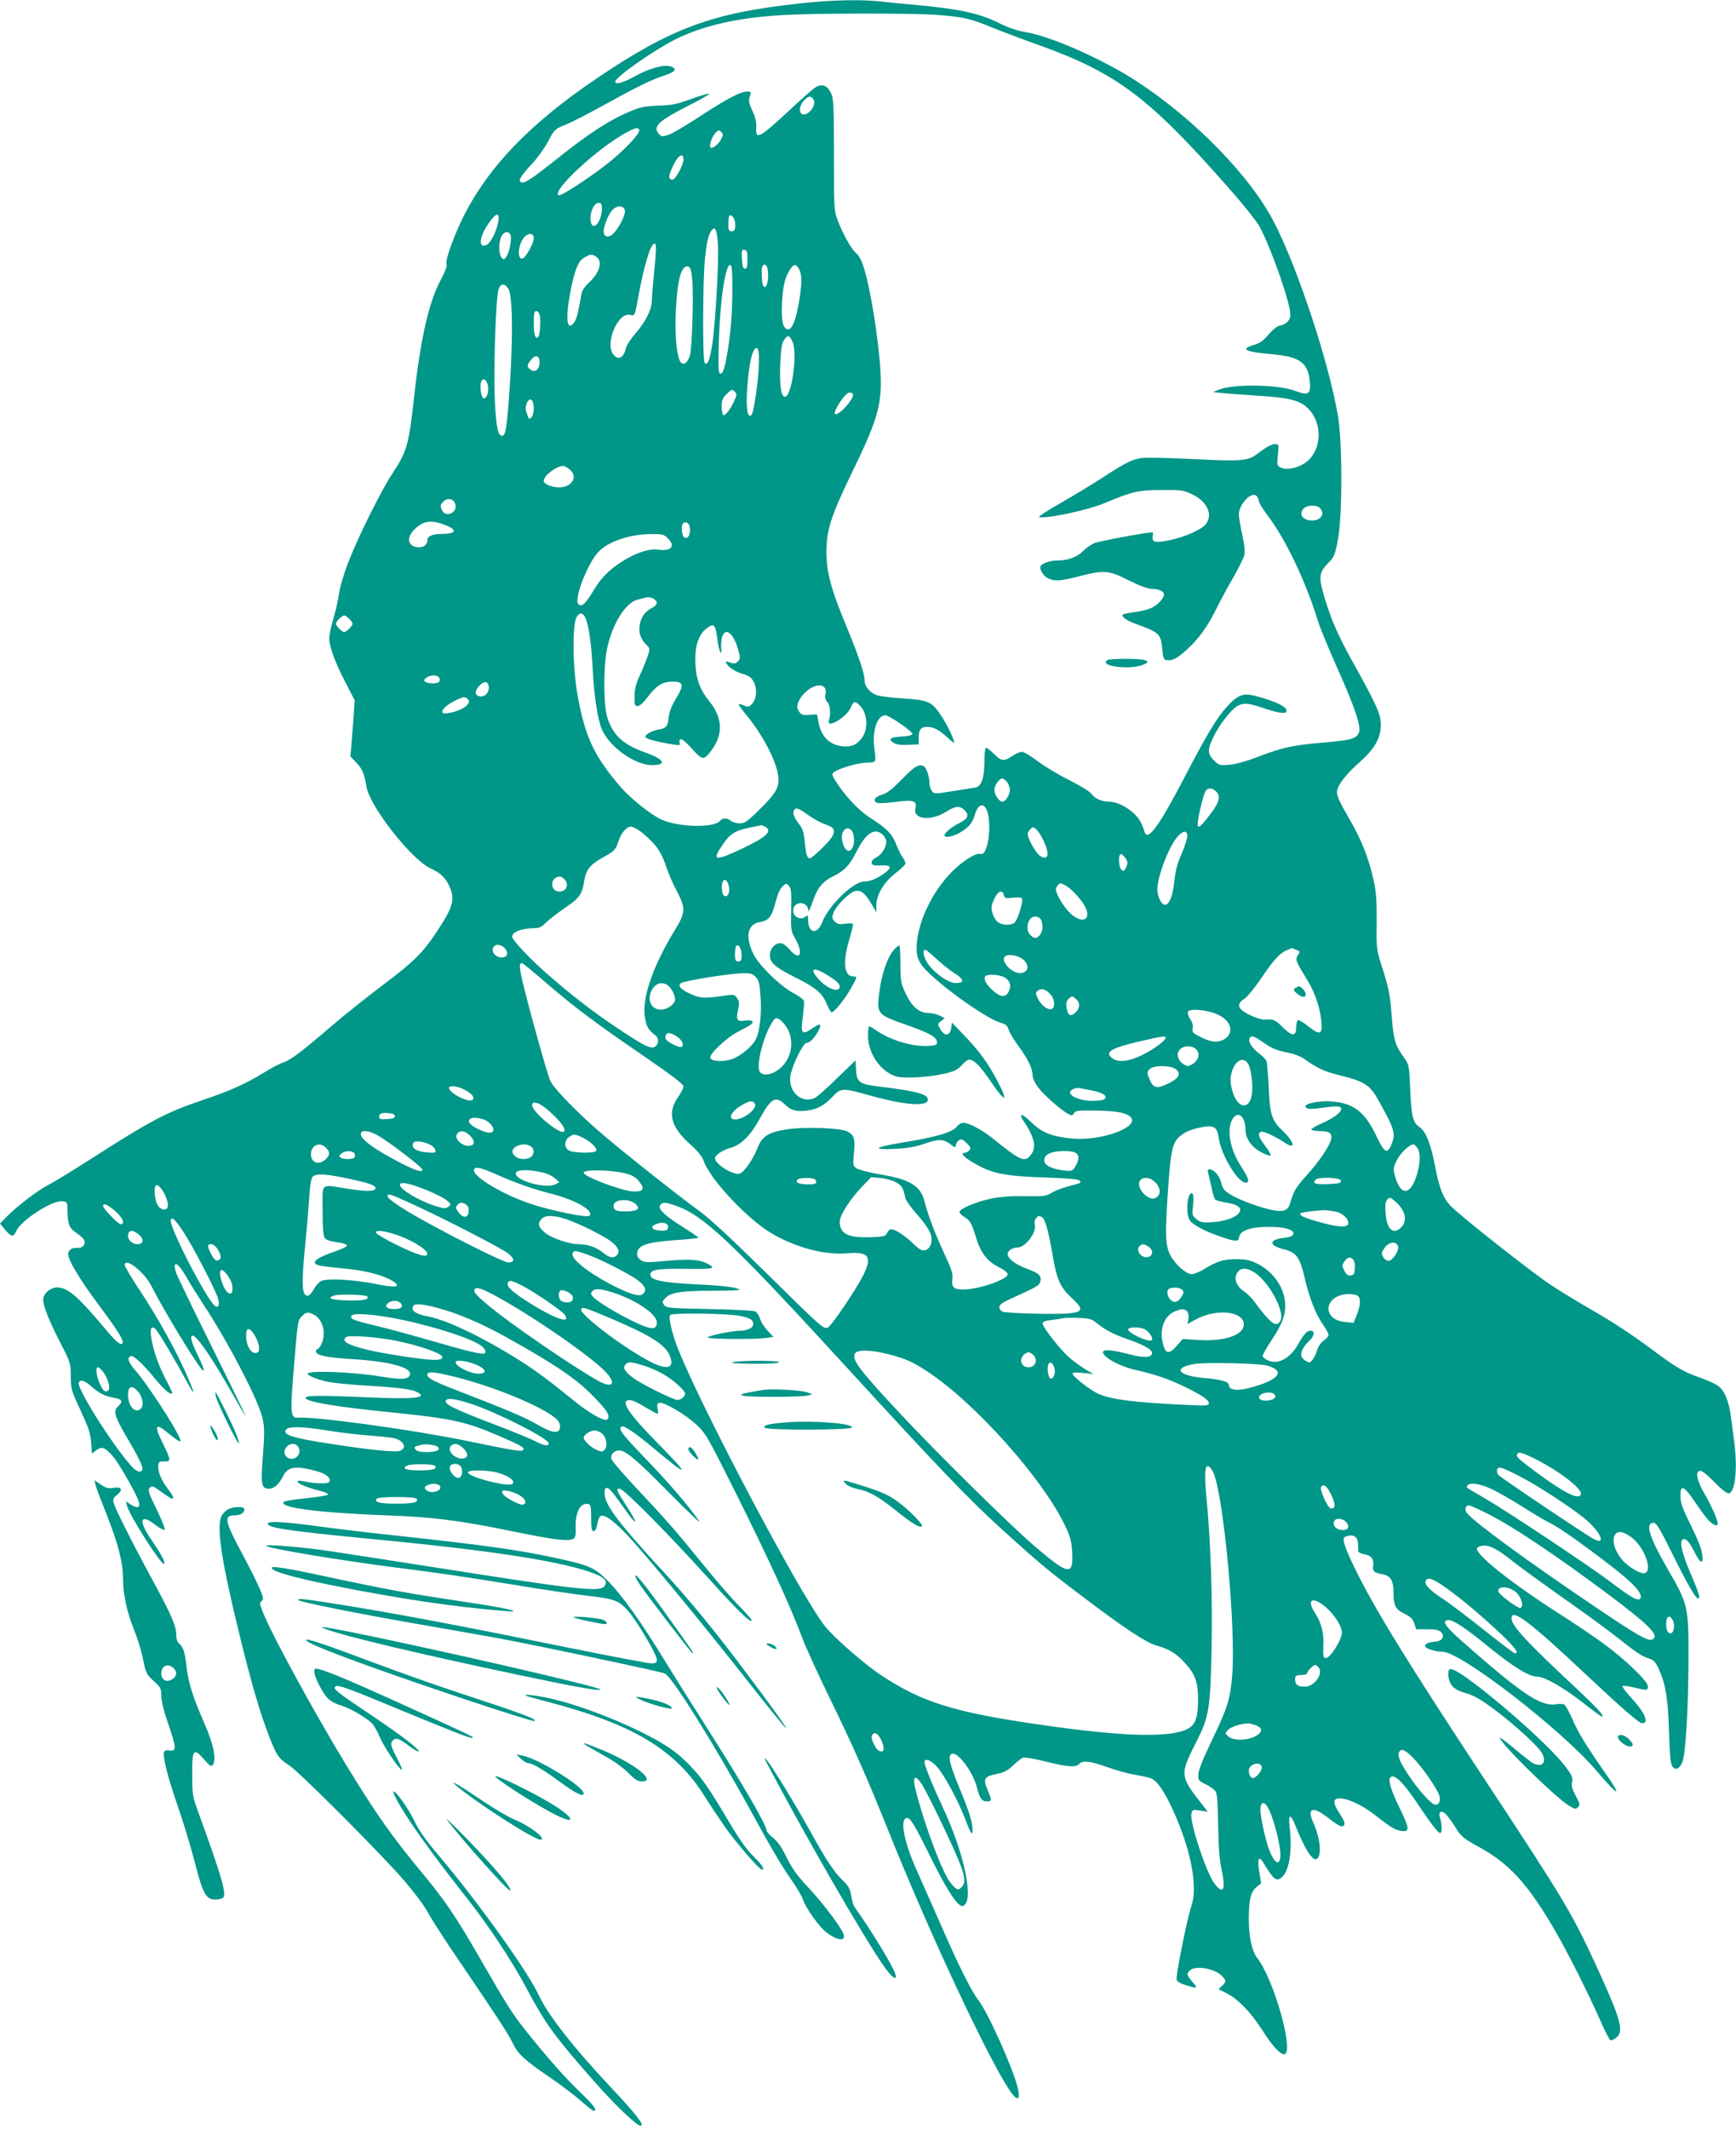 <?xml version="1.0" standalone="no"?>
<!DOCTYPE svg PUBLIC "-//W3C//DTD SVG 20010904//EN"
 "http://www.w3.org/TR/2001/REC-SVG-20010904/DTD/svg10.dtd">
<svg version="1.0" xmlns="http://www.w3.org/2000/svg"
 width="1044pt" height="1280pt" viewBox="0 0 1044 1280"
 preserveAspectRatio="xMidYMid meet">
<g transform="translate(0,1280) scale(0.1,-0.1)"
fill="#009688" stroke="none">
<path d="M4815 12780 c-530 -57 -776 -147 -1226 -451 -441 -298 -705 -588
-846 -928 -46 -111 -64 -172 -57 -193 3 -10 -13 -49 -35 -90 -71 -129 -122
-355 -160 -698 -32 -294 -43 -333 -130 -465 -67 -101 -205 -377 -265 -532 -27
-68 -51 -149 -57 -191 -6 -39 -21 -109 -35 -154 -13 -45 -24 -97 -24 -115 0
-50 35 -145 97 -265 l56 -108 -6 -92 c-4 -51 -10 -127 -13 -169 l-7 -76 37
-39 c35 -37 47 -65 60 -144 20 -119 270 -437 384 -490 61 -28 90 -56 113 -105
38 -82 25 -127 -78 -282 -81 -122 -136 -176 -318 -313 -93 -70 -238 -185 -320
-256 -176 -151 -237 -197 -285 -213 -19 -6 -72 -34 -117 -62 -108 -66 -199
-107 -368 -164 -217 -73 -307 -121 -677 -358 -108 -69 -223 -139 -255 -155
-60 -31 -193 -133 -250 -194 l-33 -34 31 -37 c37 -45 50 -46 67 -7 28 63 214
184 275 178 32 -3 32 -3 33 -59 2 -82 10 -101 54 -132 23 -15 44 -35 47 -44
10 -25 -11 -48 -42 -45 -31 3 -55 -13 -55 -38 0 -36 67 -148 182 -303 123
-165 157 -221 144 -234 -11 -12 -37 10 -95 78 -172 206 -233 259 -298 259 -41
0 -83 -38 -83 -73 0 -39 34 -125 101 -256 63 -122 64 -126 65 -205 0 -77 3
-87 59 -206 47 -102 59 -137 63 -192 l5 -67 27 21 c34 24 52 17 102 -41 38
-45 144 -233 154 -273 8 -34 -12 -38 -53 -11 l-26 17 7 -27 c15 -60 216 -373
224 -348 5 14 -23 64 -79 146 -78 113 -66 159 23 89 26 -20 52 -34 58 -32 6 2
-14 53 -47 121 -51 105 -55 119 -42 133 14 13 21 11 70 -26 80 -60 93 -51 35
24 -38 50 -59 104 -54 138 2 19 9 23 36 22 42 -2 41 7 -10 111 -52 104 -44
123 27 64 27 -22 57 -45 67 -50 16 -8 17 -7 9 14 -25 65 -199 332 -267 408
-43 49 -52 78 -27 86 16 6 75 -49 144 -134 55 -67 94 -101 105 -90 2 2 -12 33
-31 69 -48 91 -73 159 -91 241 -15 74 -8 101 20 78 16 -14 106 -164 186 -311
58 -107 57 -89 -2 45 -63 142 -172 338 -274 492 -52 78 -94 149 -94 158 0 50
118 -42 160 -126 82 -161 295 -509 312 -509 9 0 1 23 -41 110 -31 64 -39 100
-23 100 26 0 118 -134 239 -348 41 -72 76 -132 78 -132 3 0 -88 185 -200 411
-113 227 -210 429 -217 450 -23 77 13 60 63 -29 17 -31 64 -106 104 -167 149
-226 333 -580 355 -686 11 -51 11 -91 1 -220 -14 -177 -9 -199 38 -199 30 0
59 26 85 78 28 55 76 62 202 27 57 -16 88 -43 74 -64 -8 -14 -87 -11 -163 5
-16 4 -27 2 -27 -4 0 -12 62 -37 135 -55 28 -7 49 -16 48 -22 -1 -5 -60 -15
-129 -22 -70 -7 -131 -16 -137 -22 -34 -34 199 -65 608 -81 290 -10 446 -30
791 -101 241 -49 315 -57 344 -39 10 6 14 24 12 61 -4 96 27 157 76 147 14 -3
17 -16 17 -83 0 -64 3 -80 15 -80 9 0 17 14 21 38 3 21 11 43 18 50 19 19 73
-18 156 -104 106 -111 443 -519 713 -862 321 -409 335 -408 28 2 -197 264
-348 449 -511 626 -273 296 -357 406 -359 474 -1 25 3 36 13 36 15 0 33 -22
120 -144 65 -91 69 -74 5 25 -68 106 -72 114 -47 114 24 0 295 -274 545 -551
166 -184 248 -263 248 -240 0 6 -35 46 -78 89 -43 43 -141 157 -219 253 -151
187 -218 264 -414 472 -69 74 -129 144 -132 156 -7 26 16 51 47 51 39 0 104
-55 310 -264 109 -110 186 -183 171 -161 -67 96 -191 240 -328 381 -137 142
-161 174 -138 188 13 8 88 -43 192 -131 217 -182 224 -172 21 34 -152 154
-211 235 -183 252 18 11 48 0 122 -45 31 -18 60 -34 64 -34 3 0 4 14 0 30 -5
22 -3 32 9 36 24 9 152 -65 221 -128 60 -56 66 -66 248 -430 194 -389 322
-669 389 -848 21 -58 101 -233 178 -390 136 -279 221 -474 342 -775 250 -626
628 -1430 744 -1582 36 -47 51 -32 35 34 -32 127 -182 460 -241 534 -39 49
-122 217 -224 452 -46 105 -112 254 -146 330 -76 169 -100 307 -55 307 21 0
46 -42 139 -230 87 -176 147 -274 180 -294 13 -9 20 -7 32 8 45 61 -18 330
-137 582 -61 131 -109 249 -109 269 0 29 39 14 77 -29 43 -49 127 -205 167
-311 38 -101 49 -112 43 -44 -4 38 -25 104 -67 205 -69 165 -83 220 -56 230
36 14 126 -106 151 -202 17 -67 30 -84 61 -84 29 0 30 8 2 72 -27 64 -19 78
56 93 44 9 66 20 99 52 23 22 50 43 60 46 9 4 70 -7 135 -23 131 -33 184 -37
202 -15 19 23 67 18 172 -20 53 -19 127 -39 165 -45 37 -6 81 -16 96 -22 35
-14 78 -75 129 -186 110 -238 154 -467 112 -583 -23 -66 -95 -421 -88 -441 3
-11 26 -24 56 -33 72 -21 74 -20 39 20 -35 41 -37 48 -15 69 30 31 143 13 189
-30 30 -28 31 -38 4 -63 l-21 -20 48 -24 c68 -34 146 -114 211 -216 64 -100
110 -151 135 -151 66 0 -61 454 -163 581 -30 37 -49 129 -49 234 1 117 12 163
47 190 l27 23 -11 68 c-13 77 -4 101 23 58 64 -106 81 -119 114 -89 44 40 62
161 46 298 -10 84 4 87 35 10 54 -137 103 -214 128 -199 31 20 21 125 -21 218
-41 90 -4 102 91 28 35 -28 69 -50 77 -50 24 0 26 20 5 53 -42 67 -51 86 -45
101 15 39 137 -4 239 -83 97 -76 123 -92 158 -98 57 -9 56 12 -7 139 -61 126
-75 188 -42 188 28 0 76 -52 147 -158 85 -127 127 -182 140 -182 12 0 12 46 0
88 -8 26 -7 34 5 39 16 6 40 -20 90 -98 32 -51 46 -63 142 -115 178 -98 289
-219 448 -491 81 -138 197 -369 279 -552 27 -63 55 -116 60 -117 6 -2 21 5 35
16 49 37 26 116 -131 455 -139 299 -189 382 -659 1095 -471 715 -664 1028
-786 1279 -31 63 -58 129 -61 147 -5 30 -3 34 22 40 38 10 60 -7 62 -47 1 -19
2 -39 2 -45 1 -7 16 -15 35 -18 43 -8 59 -28 54 -66 -5 -36 4 -45 54 -54 50
-9 68 -37 68 -108 0 -81 12 -104 67 -130 36 -18 49 -31 58 -58 l12 -35 66 0
c50 0 70 -4 84 -18 22 -22 8 -51 -28 -55 -51 -6 -69 -13 -69 -27 0 -15 58 -35
104 -35 111 0 719 -470 930 -719 134 -158 155 -160 46 -5 -111 159 -160 239
-195 321 -19 42 -40 80 -47 85 -7 4 -30 6 -50 2 -93 -14 -204 60 -560 374
-109 95 -132 132 -85 132 28 0 104 -50 232 -155 156 -127 250 -185 300 -185
43 0 156 -64 271 -154 60 -47 113 -86 117 -86 20 0 -24 48 -145 162 -307 286
-398 384 -398 429 0 63 110 -20 454 -344 211 -198 313 -287 332 -287 43 0 16
64 -65 152 -34 36 -58 69 -53 72 5 3 35 -1 68 -9 79 -19 84 -19 84 7 0 31
-136 161 -268 258 -56 41 -182 126 -280 188 -279 179 -491 349 -480 384 3 7
19 14 37 16 39 4 94 -25 187 -101 38 -30 173 -128 299 -217 127 -89 268 -192
314 -229 123 -97 152 -117 195 -131 32 -10 42 -21 62 -65 41 -90 55 -177 61
-375 4 -135 9 -191 19 -207 17 -27 39 -21 59 17 21 40 37 290 39 600 1 349 1
350 -130 576 -109 190 -132 269 -78 269 15 0 40 -42 109 -182 93 -188 142
-273 158 -273 14 0 0 45 -49 157 -47 109 -65 185 -45 198 18 10 40 -13 72 -77
36 -71 54 -76 46 -12 -3 29 -29 94 -68 173 -51 102 -63 136 -63 176 -1 73 19
65 87 -34 31 -47 69 -98 84 -113 26 -27 53 -37 53 -19 0 23 -35 103 -76 175
-50 85 -61 138 -31 144 11 2 42 -22 87 -68 44 -45 76 -70 87 -68 38 7 53 148
33 305 -6 43 -15 114 -21 158 -12 93 -39 157 -79 185 -15 11 -63 32 -107 48
-97 34 -143 61 -272 157 -145 108 -259 182 -396 260 -66 38 -169 101 -230 141
-115 76 -547 417 -602 475 -45 48 -68 107 -93 239 -24 129 -56 210 -93 234
-40 27 -49 62 -56 223 -7 151 -7 152 -39 197 -51 70 -62 107 -72 241 -10 137
-18 176 -63 315 -29 91 -30 102 -28 257 1 128 -3 180 -18 250 -30 135 -74 247
-151 378 -47 80 -70 130 -70 151 0 40 51 107 142 187 83 73 122 142 122 217 1
64 -24 119 -157 359 -97 173 -137 263 -179 400 -41 138 -39 159 31 228 23 24
32 46 47 128 27 143 27 580 1 740 -54 322 -240 886 -384 1167 -142 277 -478
622 -828 850 -200 130 -508 267 -662 294 -58 10 -111 28 -164 55 -118 59 -242
86 -499 109 -69 6 -164 15 -211 21 -123 13 -290 10 -484 -11z m825 -70 c153
-12 198 -22 320 -73 52 -21 183 -71 290 -109 464 -167 658 -312 1131 -849 96
-108 177 -210 196 -245 71 -135 183 -456 183 -525 0 -34 -23 -58 -61 -66 -18
-3 -44 -24 -70 -54 -29 -35 -52 -52 -82 -61 -93 -26 -63 -43 96 -57 174 -15
222 -49 234 -164 8 -77 -8 -87 -88 -57 -103 39 -375 43 -459 7 l-35 -14 55 -6
c30 -3 127 -10 215 -16 193 -12 256 -29 305 -80 77 -80 80 -220 7 -300 -46
-49 -134 -74 -179 -50 -18 10 -19 17 -13 75 6 62 6 64 -17 64 -22 0 -46 -13
-116 -65 -50 -36 -101 -39 -378 -25 -139 7 -274 10 -302 7 -61 -7 -100 -26
-247 -122 -62 -40 -174 -108 -250 -151 -75 -43 -132 -80 -126 -82 40 -13 290
40 393 83 166 70 205 79 343 79 123 1 133 -1 187 -27 89 -44 124 -122 79 -179
-26 -32 -121 -75 -215 -95 -86 -19 -110 -14 -104 22 3 14 2 25 -1 25 -34 0
-319 -53 -349 -65 -21 -9 -52 -31 -70 -49 -33 -35 -91 -56 -156 -56 -40 0 -87
-16 -98 -33 -10 -17 17 -62 47 -75 38 -18 75 -15 188 14 149 38 174 36 295
-25 66 -33 114 -51 137 -51 42 0 75 -15 75 -34 0 -23 -38 -63 -76 -81 -20 -9
-66 -21 -101 -25 -36 -5 -67 -11 -70 -14 -12 -12 21 -36 75 -56 146 -53 153
-60 162 -155 4 -48 9 -61 23 -63 36 -7 67 9 127 65 71 65 121 135 175 243 20
41 65 125 100 185 35 61 66 124 69 141 4 18 -2 69 -14 122 -11 51 -20 104 -20
119 0 59 74 139 105 113 8 -7 15 -21 15 -31 0 -10 22 -46 48 -81 112 -145 234
-401 310 -648 11 -36 60 -153 107 -260 113 -252 153 -370 137 -405 -17 -37
-49 -46 -223 -60 -179 -16 -243 -30 -389 -87 -65 -25 -128 -42 -167 -46 -59
-4 -63 -3 -92 26 -21 20 -31 40 -31 60 0 39 50 135 104 201 73 89 99 96 212
58 92 -32 141 -40 149 -27 16 25 -55 62 -185 96 -73 19 -106 7 -169 -62 -63
-69 -121 -165 -256 -424 -153 -294 -222 -390 -241 -333 -19 57 -31 79 -63 111
-43 41 -104 71 -147 72 -47 0 -91 19 -109 46 -9 14 -65 49 -133 83 -65 32
-151 84 -192 115 -40 31 -83 56 -94 56 -12 0 -38 -11 -58 -25 -50 -34 -67 -32
-113 15 -21 21 -42 37 -47 34 -4 -3 -8 -41 -8 -85 0 -94 -18 -146 -52 -153
-13 -2 -74 -13 -137 -22 -111 -18 -114 -18 -127 1 -8 10 -14 30 -14 44 0 38
-18 93 -32 103 -30 18 -55 4 -132 -75 -61 -62 -91 -86 -123 -95 -44 -13 -57
-37 -27 -49 9 -3 59 -1 111 6 108 14 128 8 118 -40 -15 -66 94 -77 185 -19 55
35 82 38 111 9 29 -29 21 -51 -30 -76 -46 -23 -91 -60 -91 -75 0 -19 60 -6
104 23 49 33 65 53 81 108 13 45 41 63 60 37 46 -61 21 -299 -29 -280 -21 8
-85 -28 -145 -82 -123 -110 -218 -289 -236 -440 -10 -94 4 -132 81 -203 123
-115 350 -271 425 -291 28 -8 38 -17 44 -38 3 -15 29 -58 57 -97 60 -82 87
-138 88 -180 0 -18 14 -47 33 -72 35 -47 137 -136 179 -159 24 -13 28 -12 37
4 8 15 25 17 133 15 128 -1 193 -15 212 -45 37 -60 -188 -138 -354 -123 -122
11 -185 36 -246 96 -30 29 -57 50 -61 45 -4 -4 -2 -15 5 -24 72 -103 88 -169
52 -214 -38 -49 -60 -39 -235 102 -59 47 -140 90 -171 90 -13 0 -29 -9 -37
-20 -26 -37 -121 -65 -342 -101 -158 -26 -175 -43 -35 -36 78 4 124 12 180 31
83 30 116 29 158 -5 26 -20 27 -20 31 -2 3 18 18 33 34 33 4 0 19 -11 33 -25
21 -21 23 -29 14 -40 -7 -8 -19 -15 -26 -15 -40 0 3 -38 93 -84 87 -44 171
-58 385 -65 132 -4 201 -10 209 -18 14 -14 17 -13 -76 -38 -33 -9 -75 -26 -93
-37 -33 -20 -42 -21 -193 -19 -47 1 -121 -5 -165 -14 -91 -19 -194 -62 -194
-81 0 -7 13 -21 29 -30 35 -21 44 -37 71 -125 27 -90 68 -143 135 -176 34 -17
55 -34 55 -44 0 -30 -168 -89 -259 -91 -65 -2 -80 12 -74 61 5 33 -4 59 -50
158 -54 117 -97 229 -117 310 -23 93 -87 133 -264 162 -65 11 -130 28 -143 36
-24 16 -24 20 -18 90 9 89 2 111 -38 132 -42 22 -251 30 -362 14 -112 -17
-151 -41 -179 -111 -30 -76 -82 -149 -110 -156 -39 -9 -146 58 -146 92 0 20
45 50 95 64 62 17 120 75 173 173 69 126 96 141 152 87 37 -36 66 -44 130 -37
64 8 106 30 156 83 50 54 60 55 222 9 215 -60 352 -70 352 -26 0 34 -71 52
-303 80 -108 13 -125 26 -129 98 l-3 58 -110 -106 c-60 -59 -120 -112 -132
-118 -79 -40 -163 32 -150 129 8 59 76 200 97 200 20 0 52 33 74 78 21 40 7
42 -46 5 -56 -38 -64 -25 -50 76 6 45 9 88 6 96 -4 8 -34 30 -67 47 -76 41
-204 166 -236 232 -51 104 -36 179 36 192 53 9 71 29 89 93 22 81 34 108 54
126 16 15 19 15 34 0 14 -14 16 -37 14 -143 -3 -122 -2 -129 25 -176 50 -89
28 -137 -32 -67 -23 26 -44 41 -58 41 -34 0 -63 -34 -63 -74 0 -44 33 -72 154
-133 120 -60 159 -92 185 -152 11 -28 25 -52 30 -56 13 -7 76 69 117 141 40
71 40 74 15 74 -54 0 -64 82 -26 214 14 47 25 91 25 98 0 7 -15 9 -45 5 -37
-6 -49 -3 -65 13 -17 17 -18 24 -8 52 13 38 87 114 124 129 36 13 66 -8 104
-74 l30 -52 0 41 c0 63 43 137 110 190 32 25 61 52 64 59 3 8 -4 25 -14 38
-11 13 -28 49 -40 79 -22 61 -58 98 -143 152 -73 46 -137 110 -201 199 -40 58
-46 71 -35 82 24 22 142 58 199 60 62 2 59 -4 47 96 -12 99 20 189 67 189 23
0 168 -100 163 -113 -2 -7 -27 -13 -63 -15 -70 -4 -85 -14 -51 -37 18 -11 42
-15 89 -13 l63 3 0 43 c0 45 13 62 52 62 37 0 71 -18 119 -62 41 -38 46 -40
39 -18 -12 39 -55 121 -87 165 -46 66 -74 77 -215 86 -69 4 -140 13 -159 19
-39 13 -74 53 -74 84 0 46 -34 146 -110 331 -93 223 -120 325 -120 446 0 133
26 214 154 479 167 343 187 426 167 664 -7 77 -23 209 -37 291 -39 233 -69
335 -107 365 -27 21 -78 113 -110 197 -21 55 -22 73 -22 393 0 307 -2 338 -19
373 -22 45 -55 56 -93 31 -15 -9 -81 -67 -146 -128 -194 -181 -215 -191 -209
-108 2 24 -6 58 -23 95 -22 48 -25 63 -16 87 9 28 8 30 -14 30 -41 0 -123 -43
-285 -149 -85 -56 -172 -107 -194 -113 -35 -11 -40 -10 -57 11 -35 42 6 78
201 176 63 32 110 60 104 62 -6 2 -55 -13 -110 -33 -83 -30 -114 -37 -194 -39
-79 -3 -107 -8 -167 -33 -129 -54 -249 -132 -436 -281 -156 -124 -202 -155
-222 -147 -22 8 -6 36 66 113 32 34 75 95 96 134 37 71 40 73 103 99 36 14
135 65 220 112 212 117 294 157 369 182 72 23 86 41 46 56 -39 15 -130 -10
-220 -60 -69 -38 -115 -50 -115 -31 0 28 246 199 375 261 162 77 358 122 610
138 181 13 804 14 955 2z m-750 -505 c26 -31 -28 -106 -66 -91 -22 9 -16 55
11 81 28 29 38 31 55 10z m-1046 -184 c10 -16 -68 -103 -164 -183 -103 -86
-307 -221 -321 -212 -42 26 230 279 402 374 57 31 74 36 83 21z m492 -59 c-16
-31 -53 -59 -63 -49 -10 10 8 65 29 87 18 19 22 20 35 7 13 -13 13 -18 -1 -45z
m-226 -123 c0 -30 -48 -119 -65 -119 -25 0 -26 19 -5 67 34 77 70 104 70 52z
m-490 -293 c0 -69 -47 -135 -64 -90 -17 44 11 124 43 124 17 0 21 -6 21 -34z
m138 -13 c4 -28 -44 -118 -77 -144 -26 -21 -51 -11 -51 21 0 31 30 104 53 128
28 30 71 27 75 -5z m-761 -63 c-7 -51 -44 -127 -68 -141 -54 -28 -49 44 8 126
46 67 68 72 60 15z m1423 -5 c4 -42 0 -55 -20 -55 -17 0 -20 7 -20 43 0 24 3
47 7 51 10 9 31 -15 33 -39z m-103 -131 c7 -97 -13 -453 -32 -593 -15 -103
-29 -141 -47 -123 -14 14 -12 506 2 631 11 103 21 144 42 169 19 23 30 -2 35
-84z m-1245 47 c5 -56 -24 -145 -45 -138 -32 10 -33 120 -1 151 17 18 43 11
46 -13z m138 -15 c-1 -31 -52 -121 -70 -121 -33 0 -22 94 15 131 27 27 55 23
55 -10z m725 -189 c-8 -81 -15 -163 -15 -184 0 -53 -38 -128 -98 -197 -28 -32
-54 -72 -58 -89 -13 -62 -51 -77 -80 -32 -23 35 -13 113 21 171 29 50 57 68
90 60 22 -6 24 -2 44 112 38 206 80 337 102 315 6 -6 4 -63 -6 -156z m560 63
c0 -42 -3 -55 -15 -55 -11 0 -16 14 -18 58 -3 52 -1 58 15 55 15 -3 18 -13 18
-58z m-915 20 c46 -25 31 -94 -35 -156 -32 -30 -45 -51 -50 -80 -18 -107 -28
-145 -44 -165 -47 -59 -52 44 -12 230 24 107 42 145 79 165 33 18 38 19 62 6z
m824 -226 c-1 -112 -9 -215 -22 -306 -21 -141 -35 -184 -54 -172 -8 5 -9 63
-5 193 8 257 41 468 70 458 9 -3 12 -53 11 -173z m211 153 c11 -43 1 -112 -15
-112 -11 0 -16 14 -18 54 -2 29 -1 60 2 67 8 22 25 16 31 -9z m192 -8 c17 -32
16 -88 -2 -195 -18 -106 -41 -164 -65 -164 -31 0 -43 52 -37 158 6 106 16 150
47 200 23 37 39 37 57 1z m-644 -59 c9 -92 -1 -413 -14 -457 -14 -44 -36 -61
-54 -42 -24 24 -38 162 -31 304 9 195 33 281 74 273 13 -3 19 -20 25 -78z
m-1106 -56 c25 -39 29 -270 9 -581 -16 -242 -25 -303 -45 -303 -25 0 -35 39
-44 188 -11 174 4 647 22 695 13 34 36 35 58 1z m189 -160 c7 -27 1 -121 -9
-130 -17 -17 -27 15 -27 82 0 59 3 74 15 74 8 0 18 -11 21 -26z m1521 -161
c30 -73 -6 -328 -46 -328 -24 0 -33 63 -29 192 4 91 9 128 22 147 23 35 34 33
53 -11z m-203 -124 c-2 -100 -30 -299 -45 -314 -29 -29 -37 74 -18 243 12 105
31 166 51 159 9 -3 13 -28 12 -88z m-1319 2 c0 -40 -25 -62 -52 -45 -25 16
-26 28 -2 58 29 37 54 31 54 -13z m-314 -128 c13 -34 0 -88 -21 -88 -16 0 -27
73 -16 101 9 22 26 16 37 -13z m1484 -104 c-24 -53 -54 -91 -66 -84 -5 4 -9
27 -9 51 0 37 5 51 31 76 28 28 32 30 46 15 15 -15 15 -20 -2 -58z m715 38 c0
-31 -77 -117 -104 -117 -14 0 -3 29 29 78 23 33 43 52 55 52 11 0 20 -6 20
-13z m-1926 -43 c11 -29 6 -81 -9 -94 -15 -13 -14 -14 -30 35 -14 44 23 100
39 59z m220 -405 c55 -43 17 -109 -62 -109 -45 0 -92 20 -92 39 0 31 74 88
116 90 6 1 23 -8 38 -20z m-696 -191 c7 -7 12 -21 12 -33 0 -44 -60 -63 -80
-26 -14 27 -13 37 6 55 18 19 45 21 62 4z m5216 -50 c28 -40 -19 -79 -79 -64
-64 16 -44 86 25 86 28 0 43 -6 54 -22z m-5256 -99 c66 -28 51 -49 -34 -49
-54 0 -84 -14 -84 -38 0 -25 -20 -42 -48 -42 -69 0 -83 55 -29 108 55 54 105
59 195 21z m1456 5 c17 -45 -7 -97 -32 -72 -13 13 -16 70 -5 81 11 12 31 7 37
-9z m-129 -79 c48 -47 24 -80 -52 -70 -60 9 -140 -18 -227 -74 -79 -52 -121
-95 -171 -178 -45 -75 -68 -94 -87 -75 -28 28 53 240 119 312 57 63 187 108
316 109 70 1 80 -2 102 -24z m-84 -365 c27 -15 24 -37 -9 -54 -40 -21 -63 -50
-73 -94 -11 -49 1 -91 35 -125 25 -25 25 -27 12 -69 -8 -24 -28 -74 -46 -113
-25 -53 -33 -85 -34 -130 -1 -53 1 -60 19 -60 12 0 36 22 63 58 49 65 86 88
142 89 72 1 76 -18 24 -104 -23 -38 -39 -77 -42 -107 -6 -58 -15 -69 -61 -77
-44 -8 -84 -31 -79 -46 4 -11 74 -29 167 -44 38 -6 44 -5 38 9 -3 9 -1 19 5
23 7 4 35 -19 68 -56 63 -71 72 -72 115 -16 76 99 72 201 -11 302 -54 67 -77
128 -82 220 -5 100 15 171 59 209 53 44 62 36 74 -65 4 -30 11 -62 17 -70 6
-11 8 -5 5 20 -2 19 0 49 5 68 19 67 72 24 99 -81 12 -42 11 -49 -4 -64 -14
-14 -22 -15 -47 -6 -27 10 -29 10 -20 -7 13 -24 54 -50 104 -64 31 -9 45 -20
59 -46 22 -43 17 -105 -12 -133 -17 -18 -24 -19 -47 -8 -15 6 -29 10 -31 7 -3
-2 17 -31 45 -64 107 -130 193 -301 194 -389 1 -53 -26 -95 -127 -192 -61 -60
-78 -71 -106 -71 -19 0 -43 7 -53 15 -25 19 -50 19 -66 0 -37 -44 -250 -39
-355 9 -63 29 -186 128 -246 198 -157 184 -209 296 -254 538 -33 182 -35 448
-4 486 48 58 79 -52 94 -331 8 -152 30 -296 55 -351 46 -106 199 -214 301
-214 92 0 75 35 -38 75 -135 48 -192 99 -230 208 -25 73 -25 320 0 428 35 149
112 269 185 285 15 3 32 7 37 9 19 7 37 5 56 -5z m-1831 -120 c11 -11 20 -24
20 -30 0 -13 -37 -50 -50 -50 -13 0 -50 37 -50 50 0 13 37 50 50 50 6 0 19 -9
30 -20z m545 -365 c0 -16 -8 -21 -35 -23 -19 -1 -42 2 -50 8 -13 9 -12 12 5
26 29 22 80 15 80 -11z m291 -30 c16 -41 -21 -84 -60 -69 -22 9 -20 33 6 61
25 26 46 30 54 8z m2023 -19 c7 -8 9 -25 5 -40 -4 -19 -1 -33 11 -46 18 -20
22 -71 10 -111 -18 -55 106 18 131 77 17 41 27 42 58 9 42 -45 48 -134 13
-186 -31 -45 -63 -61 -118 -56 -80 7 -132 59 -148 150 l-7 42 -46 -3 c-40 -3
-49 0 -63 21 -12 19 -13 30 -5 53 29 75 126 130 159 90z m-2150 -65 c37 -24
-23 -73 -107 -87 -34 -5 -42 -4 -42 9 0 17 42 50 92 72 39 17 39 17 57 6z
m3246 -501 c10 -11 18 -34 18 -50 0 -28 -26 -70 -45 -70 -19 0 -48 42 -48 70
0 28 29 70 48 70 5 0 17 -9 27 -20z m1257 -57 c31 -27 22 -65 -32 -136 -82
-109 -92 -104 -62 30 12 53 27 102 33 109 15 19 39 18 61 -3z m-2452 -143 c29
-21 74 -46 100 -55 56 -18 66 -35 45 -74 -15 -29 -120 -131 -135 -131 -16 0
-23 22 -30 97 -5 54 -14 82 -29 101 -32 40 -44 69 -38 86 10 25 29 19 87 -24z
m-259 -70 c47 -26 9 -62 -132 -129 -175 -83 -193 -78 -117 29 44 63 72 78 179
99 24 5 45 9 47 10 2 1 12 -4 23 -9z m-738 -37 c86 -73 113 -112 147 -213 12
-36 39 -98 61 -139 53 -101 52 -127 -12 -232 -137 -224 -203 -420 -179 -536
11 -51 19 -64 65 -101 19 -17 16 -51 -6 -65 -24 -15 -64 4 -214 104 -156 103
-290 207 -444 342 -101 90 -201 197 -201 215 1 30 57 51 133 52 30 0 45 7 72
35 20 19 69 57 110 85 88 59 105 82 117 157 11 73 35 104 112 147 72 40 79 47
95 98 17 51 48 88 76 88 12 0 43 -17 68 -37z m2413 -48 c39 -81 28 -123 -22
-90 -24 15 -74 105 -74 132 0 6 7 19 16 28 15 15 18 15 37 -2 11 -10 30 -40
43 -68z m-1144 38 c12 -46 -3 -98 -28 -98 -28 0 -52 74 -36 110 17 38 53 31
64 -12z m178 -3 c11 -11 20 -29 20 -40 0 -34 -28 -79 -61 -95 -19 -10 -29 -22
-27 -33 3 -14 14 -17 56 -15 60 3 68 -11 25 -44 -48 -35 -91 -53 -127 -53 -64
0 -214 -145 -251 -244 -30 -77 -85 -69 -85 13 0 27 -3 32 -12 23 -28 -28 -78
-7 -78 33 0 60 89 60 91 1 0 -12 11 10 24 47 30 89 61 127 126 159 69 34 99
66 144 156 54 106 108 139 155 92z m1830 -5 c0 -14 -12 -54 -26 -88 -37 -86
-43 -111 -54 -201 -14 -117 -52 -160 -85 -96 -8 16 -15 43 -15 61 0 80 71 265
124 322 32 35 56 35 56 2z m-360 -162 c0 -8 -5 -23 -11 -34 -8 -16 -13 -18
-25 -8 -15 12 -20 80 -7 93 9 9 43 -31 43 -51z m-3386 -99 c30 -30 13 -74 -29
-74 -60 0 -59 88 2 90 6 0 19 -7 27 -16z m986 -30 c13 -34 2 -76 -19 -72 -10
2 -17 15 -19 37 -6 60 20 84 38 35z m2029 -8 c33 -18 94 -83 116 -126 41 -79
-15 -107 -85 -44 -40 36 -90 118 -90 147 0 12 19 37 27 37 2 0 16 -6 32 -14z
m-372 -57 c5 -19 11 -21 54 -16 29 4 51 2 55 -5 9 -15 -26 -130 -45 -145 -21
-18 -72 -16 -98 2 -13 9 -28 33 -34 54 -10 33 -8 45 9 84 22 50 50 62 59 26z
m223 -148 c15 -29 12 -72 -7 -93 -20 -22 -31 -23 -55 -1 -36 32 -17 113 27
113 14 0 29 -8 35 -19z m-3228 -168 c10 -9 18 -24 18 -34 0 -37 -69 -32 -84 6
-15 41 30 61 66 28z m1428 -44 c0 -32 -3 -39 -20 -39 -17 0 -20 7 -20 43 0 24
3 47 7 50 14 14 33 -17 33 -54z m3335 31 c24 -9 25 -11 10 -33 -17 -26 -13
-35 58 -151 44 -72 75 -161 83 -243 9 -83 -7 -90 -77 -34 -29 23 -57 40 -63
38 -6 -2 -11 -21 -11 -43 0 -56 -24 -56 -81 0 -46 46 -55 50 -106 46 -15 -1
-48 8 -75 20 -89 39 -104 71 -50 105 17 11 61 64 97 117 77 114 114 155 155
174 17 7 31 13 32 14 1 0 13 -4 28 -10z m-2162 -56 c33 -30 78 -67 101 -81 66
-41 70 -63 12 -63 -45 0 -138 68 -172 126 -23 39 -27 74 -8 74 3 0 33 -25 67
-56z m523 -5 c39 -36 26 -79 -23 -79 -51 0 -116 72 -90 99 18 19 85 7 113 -20z
m-2875 -135 c170 -147 302 -246 595 -446 163 -112 234 -166 234 -179 0 -10
-14 -38 -31 -63 -67 -95 -47 -179 70 -284 47 -42 73 -74 82 -99 35 -108 260
-349 406 -436 146 -87 324 -134 458 -122 130 12 153 -20 95 -134 -42 -84 -187
-299 -210 -311 -26 -14 -34 -6 -385 340 -197 194 -331 318 -390 360 -106 76
-438 338 -580 459 -148 126 -298 280 -317 326 -19 47 -102 341 -153 543 -33
132 -36 162 -16 162 4 0 68 -52 142 -116z m1707 36 c42 -27 62 -46 62 -60 0
-42 -75 -16 -129 45 -59 68 -26 75 67 15z m-444 -3 c19 -19 24 -37 30 -120 7
-103 -5 -211 -29 -256 -19 -37 -73 -85 -123 -110 -53 -27 -145 -26 -150 0 -5
25 102 125 170 158 33 17 67 36 74 42 23 19 5 29 -36 23 -48 -8 -55 4 -41 67
8 35 7 49 -6 68 -13 21 -20 23 -62 17 -129 -19 -156 -19 -208 4 -65 28 -90 52
-69 69 16 14 296 59 374 60 43 1 57 -3 76 -22z m1495 -2 c34 -17 45 -50 28
-85 -18 -38 -50 -37 -96 5 -41 37 -57 67 -46 85 9 15 82 12 114 -5z m-2028
-45 c22 -12 49 -60 49 -89 0 -27 -46 -61 -85 -61 -54 0 -83 50 -61 105 21 49
57 66 97 45z m2311 -64 c22 -26 23 -75 3 -82 -22 -9 -64 22 -83 62 -16 34 -16
37 2 50 22 15 50 5 78 -30z m150 -23 c25 -22 23 -55 -5 -81 -28 -26 -46 -17
-53 30 -4 25 -1 39 11 51 20 21 24 21 47 0z m855 -94 c79 -39 96 -107 37 -146
-36 -23 -81 -20 -143 12 -48 24 -53 29 -48 53 3 17 -2 37 -15 55 -11 15 -17
35 -14 44 9 23 121 12 183 -18z m-2621 -44 c70 -70 70 -189 1 -263 -46 -49
-112 -67 -137 -37 -26 32 20 217 76 303 19 28 29 28 60 -3z m-646 -80 c35 -18
56 -53 42 -67 -6 -6 -24 -2 -50 11 -46 23 -56 36 -48 56 7 19 20 19 56 0z
m2950 -14 c0 -16 -69 -68 -136 -101 -77 -40 -143 -49 -179 -26 -58 38 -20 64
158 105 138 32 157 35 157 22z m583 -25 c56 -40 83 -51 159 -66 31 -6 72 -22
90 -35 79 -57 122 -77 220 -101 146 -37 177 -57 229 -151 99 -180 104 -198 75
-268 -24 -56 -42 -44 -90 58 -54 113 -108 168 -187 191 -58 18 -134 20 -192 7
-46 -11 -54 -18 -40 -32 8 -8 37 -7 102 2 74 10 94 10 104 0 17 -18 -37 -62
-119 -97 -35 -15 -61 -31 -58 -35 3 -5 27 -9 53 -9 60 0 78 -17 63 -60 -16
-45 -77 -132 -143 -205 -64 -71 -81 -99 -98 -162 -13 -48 -36 -60 -98 -50 -67
11 -202 59 -255 91 -46 27 -54 37 -64 75 -10 43 -43 81 -71 81 -9 0 -12 -6 -8
-19 3 -10 12 -49 20 -86 7 -37 18 -72 23 -77 5 -5 35 -13 67 -18 68 -11 95
-31 79 -58 -18 -30 -81 -53 -156 -59 -65 -5 -76 -3 -102 17 -27 22 -28 25 -21
85 4 39 3 65 -4 69 -30 19 -44 -121 -15 -162 19 -27 94 -66 188 -98 87 -30
104 -30 108 -1 5 38 68 61 173 61 99 1 158 -16 153 -43 -2 -11 -19 -18 -57
-23 -91 -11 -93 -45 -3 -68 79 -19 99 -47 130 -181 28 -117 64 -208 106 -269
20 -29 36 -58 36 -65 0 -8 -13 -23 -30 -35 -18 -13 -33 -36 -40 -60 -9 -33
-33 -70 -45 -70 -14 0 -37 16 -46 31 -12 23 6 62 45 98 31 29 35 61 8 61 -22
0 -39 -18 -75 -81 -49 -87 -124 -126 -183 -97 -15 7 -29 18 -31 24 -2 6 23 51
56 100 66 99 87 160 78 234 -11 93 -79 182 -172 226 -38 18 -67 24 -121 24
-76 0 -114 -12 -193 -60 -26 -17 -60 -30 -75 -30 -33 0 -100 60 -128 114 -30
58 -32 124 -14 390 19 268 27 296 95 342 23 15 67 30 105 37 81 14 95 4 107
-73 16 -99 114 -260 160 -260 27 0 19 26 -32 105 -67 105 -85 231 -40 287 32
39 71 -1 71 -73 0 -52 34 -102 89 -133 28 -15 56 -26 61 -24 6 2 -8 27 -30 57
-42 56 -49 78 -26 87 14 5 86 -28 141 -65 69 -47 62 1 -10 69 -67 64 -78 98
-85 260 -4 80 -10 153 -14 162 -4 9 -23 29 -42 43 -43 33 -68 70 -60 90 8 23
26 18 79 -19z m-398 -46 c24 -26 11 -68 -26 -89 -24 -13 -29 -13 -53 2 -34 23
-44 62 -21 87 24 26 76 26 100 0z m310 -84 c20 -31 33 -140 22 -193 -16 -84
-80 -76 -111 13 -20 58 -20 104 -2 148 24 56 66 71 91 32z m-437 -32 c38 -26
25 -55 -40 -87 -68 -34 -92 -30 -113 20 -19 44 -19 48 1 67 21 22 122 22 152
0z m-4279 -123 c49 -25 68 -48 53 -63 -21 -21 -142 41 -142 72 0 16 49 11 89
-9z m3753 -2 c79 -15 109 -29 106 -48 -2 -12 -18 -17 -63 -19 -94 -5 -185 40
-137 67 22 13 30 13 94 0z m-2004 -82 c23 -27 -62 -97 -117 -97 -50 0 -22 53
49 91 42 22 54 23 68 6z m-1234 -48 c73 -67 102 -107 87 -122 -21 -21 -191
118 -191 158 0 32 48 15 104 -36z m-929 -29 c0 -11 -13 -16 -47 -18 -36 -2
-48 0 -48 11 0 23 12 28 55 25 28 -2 40 -8 40 -18z m545 -25 c32 -16 55 -50
45 -65 -10 -17 -43 -11 -95 15 -46 23 -60 42 -43 58 11 12 63 7 93 -8z m-645
-93 c62 -35 265 -190 265 -203 0 -19 -38 -8 -124 36 -163 84 -246 144 -246
177 0 27 46 23 105 -10z m549 3 c29 -27 34 -53 11 -61 -44 -17 -111 39 -85 71
18 22 43 18 74 -10z m681 -15 c49 -24 90 -64 80 -79 -8 -15 -127 -14 -160 1
-33 15 -35 60 -3 82 29 20 33 20 83 -4z m-918 -42 c15 -7 29 -22 31 -32 4 -17
-1 -18 -53 -14 -61 5 -92 26 -81 54 7 19 54 15 103 -8z m-627 -18 c26 -26 25
-44 -2 -70 -40 -37 -88 -21 -88 31 0 54 52 77 90 39z m1234 7 c11 -8 17 -23
14 -37 -6 -47 -94 -52 -122 -8 -25 41 63 78 108 45z m5332 -12 c19 -29 15
-103 -11 -175 -39 -111 -95 -105 -127 13 -10 40 -9 49 13 93 21 43 76 94 100
94 5 0 16 -11 25 -25z m-6391 -40 c0 -16 -8 -21 -35 -23 -19 -1 -42 2 -50 8
-13 9 -12 12 5 26 29 22 80 15 80 -11z m4340 9 c17 -17 13 -42 -12 -83 -13
-21 -20 -23 -63 -18 -76 9 -120 31 -120 61 0 36 41 55 117 56 44 0 66 -5 78
-16z m-3500 -120 c125 -56 227 -92 338 -120 147 -37 262 -103 232 -133 -14
-14 -228 30 -349 70 -167 55 -346 161 -346 203 0 25 37 19 125 -20z m297 5
c21 -5 50 -20 65 -33 l27 -23 -24 -13 c-52 -28 -230 18 -238 62 -5 28 74 31
170 7z m495 -5 c39 -11 59 -23 79 -50 33 -43 23 -59 -37 -57 -70 3 -299 89
-299 113 0 21 173 17 257 -6z m-1705 -23 c162 -33 207 -49 194 -70 -10 -15
-62 -14 -176 4 -156 24 -140 39 -140 -133 0 -103 4 -153 13 -165 7 -11 34 -20
71 -25 33 -4 61 -12 63 -19 2 -6 -29 -22 -76 -38 -93 -31 -135 -59 -111 -75
16 -10 29 -12 195 -29 109 -11 211 -39 264 -71 59 -37 26 -44 -95 -20 -139 28
-300 36 -334 18 -13 -7 -33 -30 -44 -51 -11 -20 -27 -37 -37 -37 -34 0 -37 76
-13 310 8 85 19 208 23 272 4 71 12 123 20 132 18 21 68 20 183 -3z m2846 -23
c3 -15 -5 -18 -52 -18 -55 0 -81 14 -55 31 8 5 34 8 59 7 33 -2 46 -7 48 -20z
m478 -5 c37 -19 46 -33 58 -94 3 -14 30 -53 59 -86 60 -67 94 -118 98 -148 6
-39 -10 -74 -36 -81 -21 -5 -35 2 -78 44 -53 49 -104 82 -129 82 -7 0 -18 -10
-23 -22 -9 -21 -17 -23 -104 -26 -133 -4 -181 21 -181 94 0 38 63 136 137 213
l52 54 54 -5 c29 -2 71 -13 93 -25z m1550 9 c47 -37 51 -89 9 -106 -35 -13
-95 42 -95 87 0 37 50 48 86 19z m1129 -2 c0 -12 -16 -16 -69 -18 -84 -4 -104
2 -86 24 18 21 155 16 155 -6z m-5494 -57 c48 -20 100 -46 115 -59 28 -23 28
-25 11 -38 -16 -13 -26 -12 -70 1 -107 32 -236 110 -221 134 9 16 66 2 165
-38z m-1580 -24 c10 -21 19 -50 19 -64 0 -38 -44 -35 -65 5 -15 29 -21 101 -8
113 10 10 32 -13 54 -54z m1472 -50 c194 -88 561 -277 596 -307 37 -31 36 -52
-3 -52 -31 0 -436 206 -596 302 -69 41 -126 83 -128 92 -5 24 8 21 131 -35z
m5922 13 c66 -56 82 -117 43 -159 -47 -50 -88 -16 -95 81 -4 45 -2 70 7 81 16
19 20 18 45 -3z m-4560 -23 c27 -27 9 -40 -56 -42 -62 -1 -79 6 -79 34 0 41
95 47 135 8z m-1021 -2 c12 -9 17 -23 14 -42 -4 -39 -33 -40 -61 -3 -17 22
-18 30 -7 43 15 18 31 19 54 2z m1261 -6 c169 -59 341 -223 1040 -986 537
-586 727 -785 920 -959 235 -213 275 -246 499 -415 238 -180 374 -270 434
-285 68 -19 109 -42 157 -92 71 -73 90 -123 90 -234 -1 -107 -16 -150 -63
-174 -107 -55 -389 -47 -885 25 -523 75 -716 136 -965 302 -101 69 -278 223
-332 292 -145 183 -733 1293 -881 1662 -38 95 -61 195 -48 208 14 13 348 9
419 -6 63 -13 80 -24 80 -50 0 -22 -35 -39 -78 -39 -49 0 -202 -32 -196 -41 6
-10 277 -12 348 -3 l47 7 -34 36 c-19 20 -40 52 -46 73 -7 20 -20 40 -29 44
-9 5 -133 11 -275 14 -241 5 -260 6 -273 24 -12 18 -12 22 7 42 32 34 94 44
280 44 95 0 170 3 166 6 -14 15 -96 25 -267 33 -192 10 -262 24 -268 53 -7 34
35 42 211 40 171 -3 188 2 129 32 -47 24 -108 28 -242 16 -117 -11 -132 -11
-156 4 -18 13 -24 24 -22 44 5 46 60 64 225 76 79 5 143 12 143 15 0 4 -44 33
-96 66 -110 69 -151 110 -133 131 15 18 29 18 94 -5z m-3372 -32 c45 -39 62
-79 33 -79 -15 0 -106 94 -106 110 0 20 26 9 73 -31z m7338 -3 c41 -7 83 -46
77 -73 -5 -25 -64 -21 -181 12 -90 26 -117 39 -105 51 7 7 137 22 158 18 8 -1
31 -5 51 -8z m-4625 -46 c87 -30 234 -104 277 -140 38 -32 46 -57 25 -78 -19
-19 -43 -14 -83 18 -41 33 -91 50 -146 50 -58 0 -166 38 -204 71 -39 34 -43
53 -18 81 21 24 75 23 149 -2z m2858 14 c20 -8 40 -77 66 -228 25 -149 45
-194 116 -260 70 -65 68 -82 -10 -91 -68 -9 -384 -1 -408 10 -10 4 -18 16 -18
27 0 14 18 27 68 50 161 73 172 79 178 104 9 34 -8 50 -79 76 -69 25 -117 61
-117 89 0 20 28 39 59 39 47 0 117 91 104 138 -3 12 0 29 7 37 14 17 13 17 34
9z m-5158 -95 c54 -82 188 -340 204 -392 12 -39 4 -63 -16 -49 -48 32 -281
483 -267 518 8 21 28 1 79 -77z m2903 52 c8 -5 11 -16 8 -26 -5 -12 -17 -15
-49 -13 -47 3 -61 23 -26 37 30 12 50 13 67 2z m-3173 -64 c32 -28 27 -57 -10
-57 -29 0 -56 24 -56 49 0 38 27 41 66 8z m1525 7 c98 -29 209 -94 209 -122 0
-25 -62 -7 -187 55 -65 32 -119 64 -121 71 -5 17 33 15 99 -4z m6047 -79 c4
-29 -34 -85 -58 -85 -18 0 -40 26 -40 48 0 5 10 21 21 36 26 33 72 33 77 1z
m-7098 -17 c23 -38 22 -61 -2 -66 -11 -2 -24 10 -37 37 -26 50 -26 61 -1 61
12 0 28 -13 40 -32z m5598 16 c32 -22 26 -58 -10 -62 -35 -4 -68 39 -48 63 16
19 30 19 58 -1z m-3382 -44 c80 -28 249 -113 307 -155 49 -36 59 -63 32 -85
-20 -17 -71 -2 -170 47 -150 76 -264 165 -252 197 8 20 12 20 83 -4z m4613
-34 c7 -8 11 -32 9 -53 -2 -30 -7 -39 -25 -41 -16 -2 -26 5 -38 28 -15 29 -15
34 0 56 18 27 37 31 54 10z m-581 -86 c86 -68 169 -230 142 -280 -23 -44 -59
-18 -153 110 -18 25 -47 54 -64 65 -53 34 -68 90 -34 124 23 23 64 16 109 -19z
m-6162 -65 c9 -50 -10 -69 -36 -35 -24 31 -45 104 -34 121 11 19 62 -43 70
-86z m1738 -1 c72 -36 244 -153 261 -177 46 -66 -74 -20 -248 94 -76 50 -104
80 -92 99 9 15 22 12 79 -16z m-190 -46 c212 -107 620 -387 704 -482 61 -70
32 -94 -55 -45 -156 88 -526 342 -655 450 -78 65 -93 83 -83 99 8 12 34 6 89
-22z m4166 17 c10 -12 9 -20 -4 -40 -23 -35 -43 -41 -66 -20 -22 20 -27 61 -7
68 25 11 65 6 77 -8z m-3667 -37 c8 -23 -5 -38 -32 -38 -15 0 -32 5 -39 12
-16 16 -15 55 1 61 16 6 64 -19 70 -35z m228 26 c142 -42 279 -132 279 -184 0
-35 -19 -43 -68 -26 -89 32 -270 134 -314 178 -15 15 -17 22 -7 34 15 18 43
18 110 -2z m-1464 -27 c19 -19 -21 -28 -118 -25 -100 3 -129 14 -77 30 28 9
185 4 195 -5z m5963 -2 c15 -18 9 -64 -14 -119 l-16 -39 -50 5 c-147 14 -127
166 21 168 30 0 51 -5 59 -15z m-5760 -40 c18 -22 3 -35 -40 -35 -45 0 -61 17
-35 37 25 17 59 17 75 -2z m213 -26 c125 -32 264 -91 425 -180 308 -172 427
-254 540 -374 68 -71 86 -105 61 -120 -17 -11 -109 42 -199 115 -142 116 -227
179 -323 240 -226 142 -437 243 -551 265 -72 14 -103 33 -93 59 8 21 42 20
140 -5z m1061 -70 c227 -97 316 -153 343 -217 32 -76 -11 -92 -111 -41 -162
82 -438 292 -421 319 9 14 24 9 189 -61z m3456 46 c7 -9 10 -27 7 -45 l-6 -30
57 31 c124 64 282 45 282 -34 0 -63 -117 -103 -272 -93 l-96 6 -35 -41 c-47
-54 -68 -50 -84 16 -21 84 8 163 70 190 42 18 62 18 77 0z m-5256 -17 c54 -24
79 -107 52 -171 -8 -20 -20 -37 -25 -37 -6 0 -11 -6 -11 -14 0 -24 60 -37 219
-47 244 -15 380 -57 341 -104 -16 -19 -59 -19 -174 0 -170 28 -436 37 -436 16
0 -12 70 -39 130 -50 30 -6 136 -16 235 -22 186 -11 261 -21 295 -39 66 -35
-19 -43 -320 -30 -271 12 -357 11 -352 -5 5 -23 185 -53 505 -85 366 -37 452
-55 645 -137 151 -65 172 -77 156 -92 -10 -9 -63 0 -344 58 -323 66 -904 146
-1010 138 -42 -3 -45 30 -26 260 27 332 26 324 52 350 26 26 33 27 68 11z
m536 -33 c219 -47 435 -119 482 -162 10 -9 18 -23 18 -31 0 -22 -57 -10 -307
62 -120 35 -279 78 -353 96 -142 34 -157 41 -145 61 12 18 155 6 305 -26z
m4167 -13 c62 -49 105 -72 191 -102 110 -39 154 -65 150 -88 -5 -25 -56 -26
-140 -3 -40 11 -91 21 -113 23 -109 9 13 -87 151 -117 121 -28 198 -54 294
-100 111 -55 150 -81 150 -102 0 -14 -17 -15 -142 -9 -312 15 -443 32 -522 66
-46 20 -156 105 -156 122 0 7 20 8 63 4 l62 -7 -45 27 c-25 15 -67 45 -93 67
-54 44 -167 187 -167 211 0 10 16 16 58 21 31 4 62 8 67 10 6 3 45 3 87 2 62
-2 82 -6 105 -25z m296 -43 c26 -12 55 -55 44 -66 -17 -17 -154 48 -142 67 8
13 68 13 98 -1z m-5354 -33 c28 -45 38 -96 21 -106 -33 -20 -70 33 -70 100 0
50 20 53 49 6z m850 -36 c145 -29 281 -77 281 -99 0 -18 -35 -21 -119 -11
-272 33 -463 79 -469 112 -2 9 5 19 15 22 32 9 192 -4 292 -24z m2957 -80
c110 -28 147 -44 239 -104 286 -187 696 -645 831 -930 32 -66 38 -93 42 -160
7 -142 -21 -137 -228 40 -147 126 -593 566 -810 799 -242 259 -288 321 -269
357 13 25 92 24 195 -2z m878 -6 c30 -30 13 -74 -29 -74 -42 0 -59 44 -29 74
8 9 22 16 29 16 7 0 21 -7 29 -16z m-3354 -57 c58 -24 73 -50 30 -55 -48 -7
-150 40 -150 69 0 16 64 9 120 -14z m1011 -7 c35 -10 91 -35 124 -55 59 -35
125 -95 125 -114 0 -20 -32 -42 -54 -36 -45 13 -212 97 -257 130 -52 39 -65
61 -48 81 15 19 35 18 110 -6z m2470 -15 c9 -31 -6 -68 -24 -62 -13 4 -22 60
-13 84 9 22 29 10 37 -22z m1281 15 c115 -33 66 -90 -115 -136 -72 -18 -117
-10 -117 20 0 19 -48 33 -145 41 -163 14 -197 63 -59 85 73 11 385 4 436 -10z
m-7003 -36 c31 -40 48 -103 31 -114 -20 -12 -29 -4 -51 44 -20 44 -25 96 -10
96 5 0 19 -12 30 -26z m2085 -24 c256 -59 583 -195 650 -269 10 -11 16 -30 14
-43 -5 -40 -46 -35 -141 20 -78 44 -159 79 -502 212 -123 48 -155 66 -155 86
0 19 34 18 134 -6z m-2151 -68 c47 -41 80 -57 140 -67 42 -7 47 -23 16 -51
-29 -26 -20 -59 50 -179 85 -143 107 -193 94 -206 -8 -8 -17 -8 -32 0 -67 36
-368 496 -347 530 12 19 34 12 79 -27z m275 -25 c27 -29 39 -82 22 -102 -32
-39 -80 8 -80 78 0 53 22 63 58 24z m6826 -13 c9 -3 16 -12 16 -19 0 -25 -82
-36 -96 -13 -15 23 42 46 80 32z m-4820 -64 c159 -53 466 -209 466 -237 0 -20
-26 -16 -88 16 -31 15 -142 61 -246 100 -219 84 -286 115 -286 136 0 24 52 18
154 -15z m-866 -160 c68 -11 181 -25 250 -30 150 -12 171 -16 195 -37 23 -21
22 -40 -4 -54 -23 -12 -172 2 -429 42 -222 34 -285 54 -259 85 16 20 100 18
247 -6z m1651 -17 c27 -23 37 -72 19 -96 -12 -15 -18 -16 -43 -7 -35 13 -85
58 -85 76 0 18 40 44 66 44 12 0 31 -8 43 -17z m-1831 -75 c28 -28 7 -78 -33
-78 -42 0 -59 44 -29 74 18 19 45 21 62 4z m846 -8 c17 -17 -12 -30 -70 -30
-34 0 -56 5 -64 15 -13 16 -11 18 35 29 29 7 86 -1 99 -14z m150 -5 c29 -27
34 -53 11 -61 -44 -17 -111 39 -85 71 18 22 43 18 74 -10z m6450 -67 c145 -73
284 -180 273 -212 -12 -36 -100 8 -275 138 -106 79 -117 90 -107 106 8 13 33
6 109 -32z m-6619 -40 c19 -18 -13 -28 -90 -28 -85 0 -115 12 -73 30 25 10
153 9 163 -2z m154 -2 c19 -23 10 -71 -13 -71 -25 0 -59 46 -50 68 8 21 47 22
63 3z m4530 -44 c62 -155 134 -938 111 -1215 -12 -144 -27 -192 -122 -390 -53
-110 -81 -180 -82 -205 -1 -35 2 -38 46 -60 26 -12 53 -32 60 -45 8 -14 12
-84 14 -202 1 -119 8 -205 18 -253 30 -136 14 -170 -43 -92 -50 70 -148 369
-136 417 6 24 9 25 52 18 l46 -7 -19 25 c-152 193 -152 192 -47 400 73 145 82
195 89 547 7 297 -5 662 -31 919 -14 151 -9 205 19 182 8 -7 19 -24 25 -39z
m1843 -19 c113 -58 338 -206 406 -268 83 -75 108 -144 39 -109 -51 27 -561
369 -576 387 -7 9 -11 24 -7 33 8 20 27 14 138 -43z m-6145 22 c66 -20 103
-48 85 -66 -22 -23 -283 46 -267 71 9 15 124 12 182 -5z m-350 -81 c12 -31
-63 -48 -86 -20 -10 11 -8 17 6 25 28 16 73 13 80 -5z m6316 -13 c35 -15 117
-62 183 -103 65 -42 139 -86 164 -98 60 -30 137 -83 297 -202 208 -155 283
-232 255 -260 -14 -14 -55 9 -180 104 -130 98 -619 423 -757 503 -119 69 -108
61 -100 74 11 20 74 12 138 -18z m-958 -36 c28 -57 27 -89 -2 -83 -20 4 -68
112 -58 128 14 23 35 7 60 -45z m-4880 -5 c35 -22 44 -43 24 -55 -16 -11 -124
47 -128 69 -3 17 1 18 33 13 20 -3 52 -15 71 -27z m-619 -21 c12 -21 -21 -29
-121 -29 -100 0 -133 8 -121 29 5 7 48 11 121 11 73 0 116 -4 121 -11z m6445
-92 c155 -79 398 -242 714 -477 258 -193 321 -257 269 -277 -26 -10 -91 28
-349 202 -397 268 -716 501 -764 559 -15 18 -8 46 12 46 8 0 61 -24 118 -53z
m-856 -47 c25 -28 13 -52 -26 -48 -35 3 -56 26 -46 52 9 22 50 20 72 -4z
m1717 -93 c74 -55 128 -196 81 -214 -24 -9 -99 34 -139 81 -41 48 -60 109 -45
143 15 33 51 29 103 -10z m-1116 -303 c98 -70 221 -174 336 -283 79 -75 105
-111 79 -111 -6 0 -90 64 -188 142 -98 78 -207 160 -243 184 -79 51 -115 88
-107 108 11 28 43 17 123 -40z m427 -32 c28 -29 41 -82 21 -89 -15 -5 -134 84
-134 101 0 36 73 28 113 -12z m-1162 -74 c57 -44 109 -122 109 -163 0 -43 -73
-158 -98 -153 -14 3 -16 13 -14 69 5 80 -10 139 -50 202 -49 77 -21 101 53 45z
m2100 -92 c14 -29 4 -76 -15 -76 -17 0 -26 22 -26 59 0 47 24 56 41 17z
m-2131 -281 c30 -37 -26 -115 -82 -115 -38 0 -55 9 -58 30 -5 33 1 40 35 40
19 0 35 5 35 10 0 12 37 50 49 50 5 0 14 -7 21 -15z m-382 -346 c38 -13 46
-32 23 -53 -42 -38 -145 -47 -182 -17 -23 19 -23 20 -5 40 16 18 71 37 117 40
9 1 30 -4 47 -10z m-2246 -95 c20 -47 15 -73 -14 -61 -20 7 -52 72 -45 91 12
30 38 17 59 -30z m3198 -104 c55 -56 147 -190 156 -226 8 -32 -1 -54 -23 -54
-23 0 -97 81 -157 170 -55 82 -72 120 -63 144 11 28 36 18 87 -34z m-912 -53
c4 -20 -34 -67 -54 -67 -12 0 -24 22 -24 45 0 40 71 60 78 22z m-2041 -109
c34 -55 170 -336 217 -450 39 -95 45 -138 20 -162 -22 -23 -29 -21 -67 24 -48
57 -155 339 -211 560 -21 84 -3 96 41 28z m2075 -130 c31 -47 78 -222 78 -287
0 -75 -35 -58 -69 32 -22 61 -51 192 -51 235 0 47 19 56 42 20z"/>
<path d="M6663 8833 c-7 -2 -13 -9 -13 -14 0 -29 146 -42 214 -19 74 24 34 40
-99 39 -49 0 -96 -3 -102 -6z"/>
<path d="M5372 7085 c-38 -47 -71 -145 -85 -257 -15 -123 -10 -129 162 -189
141 -49 186 -75 186 -105 0 -16 -9 -20 -54 -22 -91 -5 -220 32 -303 88 -23 16
-46 30 -50 30 -5 0 -8 -26 -8 -57 0 -105 74 -213 165 -243 48 -16 191 -8 294
15 61 14 80 24 105 51 16 19 36 34 43 34 31 0 69 -39 136 -139 84 -124 103
-117 34 13 -56 106 -112 182 -201 274 l-71 74 -5 -34 c-7 -46 -39 -50 -64 -7
-19 32 -19 32 3 50 l22 18 -30 15 c-17 9 -48 16 -70 16 -54 0 -99 40 -137 122
-26 57 -29 73 -29 170 0 58 -3 109 -6 113 -4 3 -20 -10 -37 -30z"/>
<path d="M7790 6860 c-13 -8 -12 -12 5 -29 29 -28 61 -32 57 -6 -3 18 -28 45
-41 45 -3 0 -13 -5 -21 -10z"/>
<path d="M4405 4610 c-18 -5 30 -8 122 -9 92 -1 154 3 158 9 7 12 -234 12
-280 0z"/>
<path d="M4590 4444 c-19 -3 -60 -10 -90 -16 -47 -10 -52 -12 -30 -19 32 -9
346 -9 385 1 l30 7 -30 12 c-31 13 -202 23 -265 15z"/>
<path d="M4745 4250 c-119 -9 -161 -18 -145 -34 15 -15 506 -14 521 1 23 23
-215 44 -376 33z"/>
<path d="M5087 3879 c11 -12 41 -25 66 -30 70 -13 126 -43 228 -125 100 -80
143 -108 162 -101 17 5 -78 103 -151 154 -47 34 -94 55 -185 84 -142 45 -148
46 -120 18z"/>
<path d="M1298 4405 c6 -33 131 -289 138 -283 2 3 -4 28 -15 56 -22 56 -119
252 -125 252 -2 0 -1 -11 2 -25z"/>
<path d="M1275 4193 c19 -44 35 -64 35 -42 0 15 -36 79 -45 79 -3 0 2 -17 10
-37z"/>
<path d="M4140 4087 c0 -7 14 -26 30 -42 35 -33 39 -24 10 23 -20 33 -40 42
-40 19z"/>
<path d="M574 3873 c4 -15 36 -100 71 -188 68 -174 95 -281 95 -381 0 -89 25
-203 67 -304 19 -47 43 -125 53 -174 17 -85 21 -92 64 -132 43 -39 46 -46 46
-90 0 -32 16 -94 45 -178 47 -136 47 -157 1 -149 -14 3 -25 -1 -29 -10 -10
-26 22 -153 82 -325 32 -92 78 -243 102 -336 48 -189 68 -226 122 -226 18 0
39 4 47 10 26 16 -5 124 -151 525 -30 82 -33 100 -33 212 -1 157 7 168 69 98
37 -42 46 -48 55 -35 23 31 4 125 -50 247 -70 160 -98 247 -109 348 -10 87
-19 112 -45 135 -10 7 -16 28 -16 51 0 54 -28 118 -145 334 -130 240 -221 422
-231 459 -6 23 -2 32 21 50 37 30 26 50 -24 41 -29 -5 -44 -1 -75 20 l-38 26
6 -28z m468 -1100 c25 -22 23 -50 -6 -68 -34 -23 -66 -5 -66 35 0 44 39 63 72
33z"/>
<path d="M1371 3726 c-13 -7 -30 -24 -37 -37 -34 -62 -5 -262 102 -699 74
-306 129 -493 185 -635 44 -112 55 -128 119 -169 59 -38 546 -525 686 -687 61
-70 125 -155 143 -190 19 -35 86 -140 149 -234 268 -394 341 -506 365 -557 32
-67 67 -100 222 -206 66 -45 151 -109 188 -142 37 -33 72 -60 77 -60 25 0 3
31 -79 110 -99 96 -187 195 -314 353 -97 121 -122 161 -284 442 -147 256 -216
359 -351 521 -188 227 -279 356 -467 664 -192 317 -444 778 -495 910 -19 47
-20 56 -6 65 12 10 11 20 -13 76 -15 35 -59 123 -97 194 -114 212 -121 245
-51 245 34 0 57 15 57 37 0 17 -67 17 -99 -1z"/>
<path d="M1610 3640 c0 -26 124 -44 650 -95 713 -68 1137 -135 1318 -207 61
-24 78 -46 57 -74 -27 -37 -158 -23 -1045 117 -245 38 -521 81 -615 95 -175
25 -385 42 -373 30 14 -16 449 -88 788 -131 258 -33 396 -53 740 -109 151 -25
334 -52 407 -60 157 -18 186 -29 238 -88 54 -61 175 -265 175 -295 0 -19 -5
-23 -33 -23 -19 0 -245 43 -503 95 -597 122 -979 194 -1280 244 -307 50 -352
55 -338 41 12 -12 339 -78 724 -145 146 -25 353 -62 460 -81 206 -37 979 -200
1018 -215 42 -16 303 -434 527 -844 117 -214 177 -315 240 -405 28 -41 57 -90
63 -108 19 -56 100 -169 145 -202 75 -55 124 -51 93 7 -27 53 -132 189 -213
274 -58 62 -90 107 -122 171 -29 61 -54 97 -82 119 -21 17 -39 37 -39 44 0 33
-146 284 -373 640 -77 121 -187 296 -244 389 -140 229 -253 387 -338 472 -79
80 -108 93 -315 138 -228 49 -423 76 -930 131 -179 19 -406 46 -505 60 -190
26 -295 32 -295 15z"/>
<path d="M1634 3372 c13 -22 123 -53 339 -98 403 -82 762 -136 1062 -159 125
-10 23 15 -210 50 -386 58 -496 78 -855 155 -250 54 -347 69 -336 52z"/>
<path d="M3820 3325 c0 -6 12 -28 27 -50 43 -64 304 -405 316 -412 15 -9 7 3
-146 217 -133 186 -197 266 -197 245z"/>
<path d="M3450 3077 c0 -5 106 -29 173 -40 32 -5 36 8 6 24 -22 11 -179 26
-179 16z"/>
<path d="M1965 3004 c116 -43 567 -150 1155 -274 353 -74 470 -95 491 -88 29
10 -1077 263 -1541 354 -141 27 -162 29 -105 8z"/>
<path d="M1840 2940 c0 -22 368 -159 953 -355 224 -75 413 -134 420 -132 24 9
-67 43 -463 173 -113 37 -340 117 -505 179 -312 117 -405 148 -405 135z"/>
<path d="M4610 2915 c0 -2 14 -11 30 -20 17 -9 30 -11 30 -6 0 6 -9 15 -19 21
-21 11 -41 13 -41 5z"/>
<path d="M1890 2750 c0 -29 46 -122 79 -158 17 -18 48 -36 82 -45 56 -17 160
-78 191 -113 9 -10 28 -45 42 -78 26 -59 101 -171 130 -196 9 -7 -2 24 -26 69
-34 65 -40 85 -32 99 18 28 38 25 95 -18 29 -22 58 -40 64 -40 23 1 -90 89
-265 207 -223 149 -248 169 -234 183 14 14 62 -3 403 -145 331 -136 410 -167
423 -163 11 4 -11 15 -432 206 -284 129 -440 195 -492 207 -24 6 -28 4 -28
-15z"/>
<path d="M8716 2763 c-13 -14 -5 -72 15 -96 11 -16 40 -33 68 -41 67 -20 95
-35 190 -105 112 -84 255 -213 281 -256 36 -59 6 -95 -53 -64 -12 7 -61 45
-109 86 -49 41 -88 70 -88 65 0 -30 323 -348 410 -404 40 -25 46 -27 60 -13
13 14 12 21 -14 69 -21 39 -27 60 -22 83 6 25 0 39 -37 89 -80 107 -345 348
-553 505 -91 68 -136 93 -148 82z"/>
<path d="M4310 2654 c0 -12 67 -104 76 -104 7 0 -26 55 -53 88 -12 15 -22 22
-23 16z"/>
<path d="M3161 2606 c2 -2 65 -20 139 -39 505 -133 756 -283 931 -556 37 -59
93 -143 125 -189 62 -90 210 -262 225 -262 21 0 5 25 -50 80 -41 40 -86 104
-147 207 -122 205 -158 258 -233 337 -80 83 -144 127 -287 199 -188 94 -415
177 -582 212 -69 14 -130 20 -121 11z"/>
<path d="M3855 2580 c56 -26 185 -61 185 -50 0 16 -56 39 -130 55 -91 19 -105
18 -55 -5z"/>
<path d="M9730 2356 c0 -19 47 -56 71 -56 26 0 24 16 -6 45 -26 27 -65 33 -65
11z"/>
<path d="M3525 2307 c11 -7 61 -36 110 -63 52 -28 112 -71 142 -101 40 -41 59
-53 83 -53 97 0 -59 119 -263 199 -85 34 -102 38 -72 18z"/>
<path d="M3133 2226 c15 -14 35 -26 43 -26 26 0 85 -35 193 -114 93 -68 141
-91 141 -68 0 42 -276 211 -370 228 l-35 6 28 -26z"/>
<path d="M4617 2190 c222 -421 570 -1026 696 -1207 49 -72 86 -98 71 -50 -15
50 -153 275 -243 399 -8 10 -18 42 -22 71 -7 41 -16 59 -50 91 -54 53 -98 119
-199 301 -95 171 -230 391 -261 426 -16 18 -14 11 8 -31z"/>
<path d="M2986 2112 c51 -44 258 -174 352 -221 114 -58 125 -32 16 41 -110 75
-426 229 -368 180z"/>
<path d="M2740 2068 c119 -102 470 -328 510 -328 44 0 -67 86 -155 120 -33 13
-123 66 -200 118 -128 87 -197 127 -155 90z"/>
<path d="M2381 1989 c53 -105 210 -326 414 -584 145 -183 279 -386 375 -565
112 -210 163 -280 403 -553 123 -140 256 -267 279 -267 28 0 -24 67 -182 235
-221 235 -376 433 -430 550 -68 146 -365 561 -606 845 -72 85 -117 149 -141
200 -34 72 -109 180 -126 180 -4 0 2 -18 14 -41z"/>
<path d="M2691 1855 c97 -127 368 -429 377 -421 9 10 -45 81 -156 201 -105
114 -253 262 -221 220z"/>
</g>
</svg>
